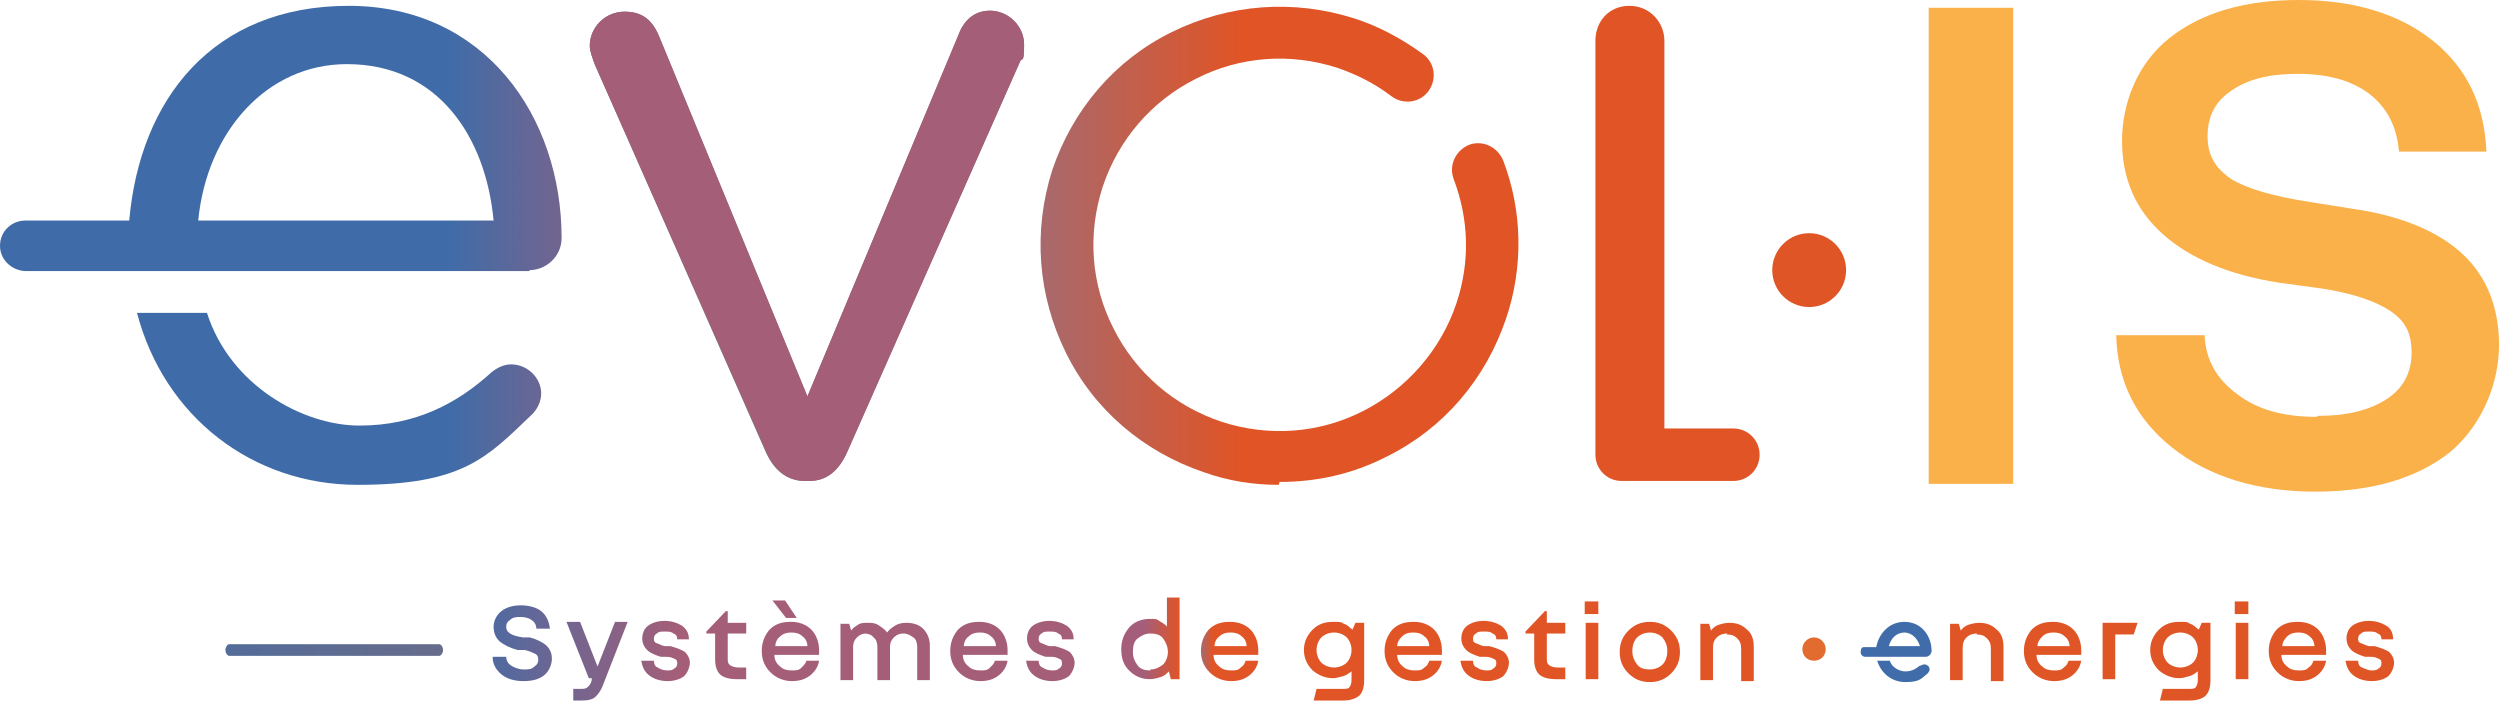 <svg xmlns="http://www.w3.org/2000/svg" xmlns:xlink="http://www.w3.org/1999/xlink" id="a" viewBox="0 0 257.3 72.4"><defs><style>      .cls-1 {        fill: #406daa;      }      .cls-1, .cls-2, .cls-3, .cls-4, .cls-5, .cls-6, .cls-7, .cls-8, .cls-9, .cls-10, .cls-11, .cls-12, .cls-13, .cls-14, .cls-15, .cls-16, .cls-17, .cls-18, .cls-19, .cls-20, .cls-21, .cls-22, .cls-23, .cls-24, .cls-25, .cls-26, .cls-27, .cls-28 {        stroke-width: 0px;      }      .cls-2 {        fill: url(#linear-gradient);      }      .cls-3 {        fill: url(#linear-gradient-11);      }      .cls-4 {        fill: url(#linear-gradient-12);      }      .cls-5 {        fill: url(#linear-gradient-13);      }      .cls-6 {        fill: url(#linear-gradient-10);      }      .cls-7 {        fill: url(#linear-gradient-17);      }      .cls-8 {        fill: url(#linear-gradient-16);      }      .cls-9 {        fill: url(#linear-gradient-19);      }      .cls-10 {        fill: url(#linear-gradient-15);      }      .cls-11 {        fill: url(#linear-gradient-23);      }      .cls-12 {        fill: url(#linear-gradient-21);      }      .cls-13 {        fill: url(#linear-gradient-18);      }      .cls-14 {        fill: url(#linear-gradient-14);      }      .cls-15 {        fill: url(#linear-gradient-22);      }      .cls-16 {        fill: url(#linear-gradient-20);      }      .cls-17 {        fill: url(#linear-gradient-24);      }      .cls-18 {        fill: #a45e78;      }      .cls-29 {        opacity: .8;      }      .cls-19 {        fill: url(#linear-gradient-4);      }      .cls-20 {        fill: url(#linear-gradient-2);      }      .cls-21 {        fill: url(#linear-gradient-3);      }      .cls-22 {        fill: url(#linear-gradient-8);      }      .cls-23 {        fill: url(#linear-gradient-9);      }      .cls-24 {        fill: url(#linear-gradient-7);      }      .cls-25 {        fill: url(#linear-gradient-5);      }      .cls-26 {        fill: url(#linear-gradient-6);      }      .cls-27 {        fill: #f99d1c;      }      .cls-28 {        fill: #df5526;      }    </style><linearGradient id="linear-gradient" x1="-45.2" y1="35.9" x2="183.1" y2="35.9" gradientTransform="translate(0 61.2) scale(1 -1)" gradientUnits="userSpaceOnUse"><stop offset=".2" stop-color="#3f6ca8"></stop><stop offset="1" stop-color="#e26b2f"></stop></linearGradient><linearGradient id="linear-gradient-2" x1="-45.2" y1="47" x2="183.1" y2="47" gradientTransform="translate(0 61.2) scale(1 -1)" gradientUnits="userSpaceOnUse"><stop offset=".4" stop-color="#3f6ca8"></stop><stop offset=".5" stop-color="#a45e78"></stop></linearGradient><linearGradient id="linear-gradient-3" x1="-45.2" y1="20.2" x2="183.1" y2="20.2" gradientTransform="translate(0 61.2) scale(1 -1)" gradientUnits="userSpaceOnUse"><stop offset=".4" stop-color="#3f6ca8"></stop><stop offset=".5" stop-color="#a45e78"></stop></linearGradient><linearGradient id="linear-gradient-4" x1="-45.2" y1="-5.7" x2="183.1" y2="-5.7" gradientTransform="translate(0 61.2) scale(1 -1)" gradientUnits="userSpaceOnUse"><stop offset=".2" stop-color="#3f6ca8"></stop><stop offset="1" stop-color="#e26b2f"></stop></linearGradient><linearGradient id="linear-gradient-5" x1="-44.4" y1="-4.9" x2="183.9" y2="-4.9" gradientTransform="translate(0 61.2) scale(1 -1)" gradientUnits="userSpaceOnUse"><stop offset=".4" stop-color="#3f6ca8"></stop><stop offset=".5" stop-color="#a45e78"></stop></linearGradient><linearGradient id="linear-gradient-6" x1="-44.4" y1="-6.9" x2="183.9" y2="-6.9" gradientTransform="translate(0 61.2) scale(1 -1)" gradientUnits="userSpaceOnUse"><stop offset=".4" stop-color="#3f6ca8"></stop><stop offset=".5" stop-color="#a45e78"></stop></linearGradient><linearGradient id="linear-gradient-7" x1="-44.4" y1="-5.8" x2="183.9" y2="-5.8" gradientTransform="translate(0 61.2) scale(1 -1)" gradientUnits="userSpaceOnUse"><stop offset=".4" stop-color="#3f6ca8"></stop><stop offset=".5" stop-color="#a45e78"></stop></linearGradient><linearGradient id="linear-gradient-8" x1="-44.4" y1="-5.2" x2="183.9" y2="-5.2" gradientTransform="translate(0 61.2) scale(1 -1)" gradientUnits="userSpaceOnUse"><stop offset=".4" stop-color="#3f6ca8"></stop><stop offset=".5" stop-color="#a45e78"></stop></linearGradient><linearGradient id="linear-gradient-9" x1="-44.4" y1="-4.7" x2="183.9" y2="-4.7" gradientTransform="translate(0 61.2) scale(1 -1)" gradientUnits="userSpaceOnUse"><stop offset=".4" stop-color="#3f6ca8"></stop><stop offset=".5" stop-color="#a45e78"></stop></linearGradient><linearGradient id="linear-gradient-10" x1="-44.4" y1="-5.7" x2="183.9" y2="-5.7" gradientTransform="translate(0 61.2) scale(1 -1)" gradientUnits="userSpaceOnUse"><stop offset=".4" stop-color="#3f6ca8"></stop><stop offset=".5" stop-color="#a45e78"></stop></linearGradient><linearGradient id="linear-gradient-11" x1="-44.4" y1="-5.8" x2="183.9" y2="-5.8" gradientTransform="translate(0 61.2) scale(1 -1)" gradientUnits="userSpaceOnUse"><stop offset=".4" stop-color="#3f6ca8"></stop><stop offset=".5" stop-color="#a45e78"></stop></linearGradient><linearGradient id="linear-gradient-12" x1="-44.4" y1="-5.8" x2="183.9" y2="-5.8" gradientTransform="translate(0 61.2) scale(1 -1)" gradientUnits="userSpaceOnUse"><stop offset=".4" stop-color="#3f6ca8"></stop><stop offset=".5" stop-color="#a45e78"></stop></linearGradient><linearGradient id="linear-gradient-13" x1="101" y1="36.2" x2="145.2" y2="36.2" gradientTransform="translate(0 61.2) scale(1 -1)" gradientUnits="userSpaceOnUse"><stop offset=".2" stop-color="#a36b73"></stop><stop offset="1" stop-color="#e05426"></stop></linearGradient><linearGradient id="linear-gradient-14" x1="101" y1="35.9" x2="145.2" y2="35.9" gradientTransform="translate(0 61.2) scale(1 -1)" gradientUnits="userSpaceOnUse"><stop offset=".1" stop-color="#a36b73"></stop><stop offset=".6" stop-color="#e05426"></stop></linearGradient><linearGradient id="linear-gradient-15" x1="115.3" y1="-4.7" x2="121.4" y2="-4.7" gradientTransform="translate(0 61.2) scale(1 -1)" gradientUnits="userSpaceOnUse"><stop offset=".4" stop-color="#a45e7a"></stop><stop offset="1" stop-color="#e05426"></stop></linearGradient><linearGradient id="linear-gradient-16" x1="123.6" y1="-5.8" x2="125.6" y2="-5.8" gradientTransform="translate(0 61.2) scale(1 -1)" gradientUnits="userSpaceOnUse"><stop offset="0" stop-color="#a36b73"></stop><stop offset=".6" stop-color="#e05426"></stop></linearGradient><linearGradient id="linear-gradient-17" x1="101.9" y1="-6.9" x2="146.1" y2="-6.9" gradientTransform="translate(0 61.2) scale(1 -1)" gradientUnits="userSpaceOnUse"><stop offset=".1" stop-color="#a36b73"></stop><stop offset=".6" stop-color="#e05426"></stop></linearGradient><linearGradient id="linear-gradient-18" x1="101.9" y1="-5.8" x2="146.1" y2="-5.8" gradientTransform="translate(0 61.2) scale(1 -1)" gradientUnits="userSpaceOnUse"><stop offset=".1" stop-color="#a36b73"></stop><stop offset=".6" stop-color="#e05426"></stop></linearGradient><linearGradient id="linear-gradient-19" x1="101.9" y1="-5.8" x2="146.1" y2="-5.8" gradientTransform="translate(0 61.2) scale(1 -1)" gradientUnits="userSpaceOnUse"><stop offset=".1" stop-color="#a36b73"></stop><stop offset=".6" stop-color="#e05426"></stop></linearGradient><linearGradient id="linear-gradient-20" x1="101.9" y1="-5.2" x2="146.1" y2="-5.2" gradientTransform="translate(0 61.2) scale(1 -1)" gradientUnits="userSpaceOnUse"><stop offset=".1" stop-color="#a36b73"></stop><stop offset=".6" stop-color="#e05426"></stop></linearGradient><linearGradient id="linear-gradient-21" x1="101.9" y1="-4.7" x2="146.1" y2="-4.7" gradientTransform="translate(0 61.2) scale(1 -1)" gradientUnits="userSpaceOnUse"><stop offset=".1" stop-color="#a36b73"></stop><stop offset=".6" stop-color="#e05426"></stop></linearGradient><linearGradient id="linear-gradient-22" x1="101.9" y1="-5.8" x2="146.1" y2="-5.8" gradientTransform="translate(0 61.2) scale(1 -1)" gradientUnits="userSpaceOnUse"><stop offset=".1" stop-color="#a36b73"></stop><stop offset=".6" stop-color="#e05426"></stop></linearGradient><linearGradient id="linear-gradient-23" x1="101.9" y1="-5.7" x2="146.1" y2="-5.7" gradientTransform="translate(0 61.2) scale(1 -1)" gradientUnits="userSpaceOnUse"><stop offset=".1" stop-color="#a36b73"></stop><stop offset=".6" stop-color="#e05426"></stop></linearGradient><linearGradient id="linear-gradient-24" x1="101.9" y1="-5.6" x2="146.1" y2="-5.6" gradientTransform="translate(0 61.2) scale(1 -1)" gradientUnits="userSpaceOnUse"><stop offset=".2" stop-color="#a36b73"></stop><stop offset="1" stop-color="#e26b2f"></stop></linearGradient></defs><path class="cls-2" d="M83.2,49.5h-.4c-1.9,0-3.2-1.2-4-3L61.2,6.6c-.2-.6-.5-1.3-.5-1.9,0-1.8,1.5-3.5,3.6-3.5s3,1.2,3.6,2.7l15.2,36.9L98.6,3.7c.5-1.4,1.5-2.6,3.3-2.6s3.5,1.5,3.5,3.5-.2,1.3-.4,1.7l-17.8,40.2c-.8,1.8-2,3-3.9,3h0Z"></path><path class="cls-20" d="M54.5,27.8c1.7,0,3.3-1.4,3.3-3.3,0-12.5-7.9-23.9-21.9-23.9S14.4,10.2,13.3,22.7H2.6c-1.4,0-2.6,1.1-2.6,2.6s1.3,2.6,2.7,2.6h51.8ZM35.7,6.6c9.4,0,14.3,7.5,15.1,16.1h-30.4c.9-9.2,7.1-16.1,15.3-16.1h0Z"></path><path class="cls-21" d="M52.6,37.5c-.8,0-1.5.4-2,.8-3.5,3.2-7.8,5.5-13.6,5.5s-13.3-4.1-15.7-11.6h-7.2c2.8,10.7,11.9,17.7,22.7,17.7s13.3-2.8,17.8-7.1c.7-.6,1.1-1.5,1.1-2.3,0-1.6-1.4-3-3.1-3h0Z"></path><path class="cls-19" d="M45.2,67.5h-21.6c-.2,0-.4-.3-.4-.6s.2-.6.4-.6h21.6c.2,0,.4.3.4.6s-.2.6-.4.6Z"></path><path class="cls-25" d="M53.9,68.9c.5,0,.8,0,1.1-.3.3-.2.4-.4.4-.7s-.1-.5-.3-.6-.6-.3-1.1-.4h-.7c-.8-.2-1.4-.5-1.9-.9-.4-.4-.6-.9-.6-1.5s.3-1.2.8-1.6c.5-.4,1.2-.6,2-.6s1.6.2,2.1.6c.5.4.8,1,.9,1.8h-1.4c0-.4-.2-.7-.5-.9-.3-.2-.7-.3-1.1-.3s-.8,0-1.1.3c-.3.2-.4.4-.4.7s.1.5.4.7.7.3,1.3.4h.7c.8.2,1.3.5,1.7.8.4.4.6.8.6,1.4s-.3,1.3-.8,1.7c-.5.4-1.2.6-2.1.6s-1.7-.2-2.3-.7c-.6-.5-.9-1.1-.9-1.8h1.4c0,.4.2.7.5.9.3.2.8.4,1.3.4h0Z"></path><path class="cls-26" d="M60.9,70.1v-.3c0,0-.3,0-.3,0l-2.3-5.8h1.4l1.8,4.6,1.8-4.6h1.3l-2.5,6.4c-.2.6-.5,1-.8,1.3s-.8.4-1.5.4h-.8v-1.2h.7c.4,0,.6,0,.8-.2s.3-.3.4-.7Z"></path><path class="cls-24" d="M68.6,69c.4,0,.6,0,.8-.2.2-.1.3-.3.3-.5s0-.4-.3-.5c-.2-.1-.4-.2-.8-.2h-.6c-.6-.2-1.1-.4-1.4-.7s-.5-.7-.5-1.2.2-1,.6-1.3,1-.5,1.7-.5,1.3.2,1.8.5c.5.4.7.8.7,1.4h-1.2c0-.3-.1-.5-.4-.6-.2-.2-.5-.2-.9-.2s-.6,0-.8.2c-.2.1-.3.3-.3.5s0,.4.3.5.4.2.8.3h.6c.7.2,1.2.4,1.5.6.3.3.5.7.5,1.1s-.2,1-.6,1.4c-.4.3-1,.5-1.7.5s-1.4-.2-1.9-.6-.7-.9-.8-1.5h1.3c0,.3.1.6.4.7.3.2.6.3,1,.3h0Z"></path><path class="cls-22" d="M75.8,68.7h1v1.2h-1c-.8,0-1.4-.2-1.7-.5s-.5-.8-.5-1.5v-2.7h-.9v-.2l2-2.1h.2v1.2h1.9v1.1h-1.9v2.6c0,.3,0,.5.3.7.2.1.4.2.8.2Z"></path><path class="cls-23" d="M83,68h1.3c-.1.6-.4,1.1-.9,1.5-.5.4-1.1.6-1.9.6s-1.6-.3-2.2-.9c-.6-.6-.9-1.3-.9-2.2s.3-1.6.8-2.2c.6-.6,1.3-.8,2.2-.8s1.6.3,2.1.8c.5.5.8,1.3.8,2.1v.2c0,0,0,.2,0,.3h-4.6c0,.5.2.9.6,1.2.3.3.7.4,1.2.4s.7,0,1-.3.4-.4.5-.7h0ZM79.5,61.8h1.3l1.2,1.8h-1.1s-1.4-1.8-1.4-1.8ZM81.4,65.1c-.4,0-.8.1-1.1.4-.3.2-.5.6-.5,1h3.3c0-.4-.2-.8-.5-1-.3-.3-.7-.4-1.1-.4h0Z"></path><path class="cls-6" d="M89.2,65.2c-.4,0-.7.1-1,.4s-.4.6-.4,1v3.4h-1.3v-5.8h.9l.2.7c.2-.3.4-.4.7-.6s.6-.2,1-.2.8,0,1.2.3c.3.2.6.4.8.7.2-.3.5-.5.8-.7s.7-.3,1.2-.3c.7,0,1.3.2,1.7.6.4.4.7,1,.7,1.7v3.6h-1.3v-3.4c0-.4-.1-.8-.4-1s-.6-.4-1-.4-.7.1-1,.4-.4.6-.4,1v3.4h-1.3v-3.4c0-.4-.1-.8-.4-1-.2-.3-.6-.4-1-.4h0Z"></path><path class="cls-3" d="M102.4,68h1.3c-.1.6-.4,1.1-.9,1.5-.5.4-1.1.6-1.9.6s-1.6-.3-2.2-.9c-.6-.6-.9-1.3-.9-2.2s.3-1.6.8-2.2c.6-.6,1.3-.8,2.2-.8s1.6.3,2.1.8c.5.5.8,1.3.8,2.1v.2c0,0,0,.2,0,.3h-4.6c0,.5.2.9.6,1.2.3.3.7.4,1.2.4s.7,0,1-.3.4-.4.5-.7h0ZM100.8,65.1c-.4,0-.8.1-1.1.4-.3.2-.5.6-.5,1h3.3c0-.4-.2-.8-.5-1-.3-.3-.7-.4-1.1-.4h0Z"></path><path class="cls-4" d="M108.2,69c.4,0,.6,0,.8-.2.2-.1.3-.3.3-.5s0-.4-.3-.5c-.2-.1-.4-.2-.8-.2h-.6c-.6-.2-1.1-.4-1.4-.7s-.5-.7-.5-1.2.2-1,.6-1.3,1-.5,1.7-.5,1.3.2,1.8.5c.5.4.7.8.7,1.4h-1.2c0-.3-.1-.5-.4-.6-.2-.2-.5-.2-.9-.2s-.6,0-.8.2c-.2.1-.3.3-.3.5s0,.4.3.5.4.2.8.3h.6c.7.2,1.2.4,1.5.6.3.3.5.7.5,1.1s-.2,1-.6,1.4c-.4.3-1,.5-1.7.5s-1.4-.2-1.9-.6-.7-.9-.8-1.5h1.3c0,.3.1.6.4.7.3.2.6.3,1,.3h0Z"></path><g class="cls-29"><path class="cls-27" d="M198.5,49.8V.8h8.7v49h-8.7Z"></path><path class="cls-27" d="M238.6,42.8c3,0,5.3-.6,7-1.7s2.6-2.7,2.6-4.8-.7-3.3-2.2-4.3c-1.5-1-3.8-1.8-7-2.3l-4.4-.6c-5.2-.8-9.2-2.5-12-5s-4.2-5.7-4.2-9.6,1.6-8,4.9-10.6c3.3-2.6,7.7-3.9,13.3-3.9s10.3,1.4,13.8,4.2c3.5,2.8,5.3,6.6,5.5,11.4h-9c-.2-2.5-1.2-4.5-3-5.9-1.8-1.4-4.3-2.1-7.4-2.1s-5.2.6-6.8,1.7c-1.7,1.1-2.5,2.7-2.5,4.7s.8,3.3,2.4,4.4c1.6,1,4.3,1.8,8.2,2.4l4.4.7c4.9.7,8.7,2.3,11.2,4.6s3.8,5.5,3.8,9.4-1.7,8.2-5,11c-3.4,2.7-8,4.1-13.9,4.1s-10.9-1.5-14.7-4.5c-3.8-3-5.7-6.9-5.8-11.6h9.1c.1,2.5,1.2,4.5,3.4,6.1,2.1,1.6,4.8,2.3,8.1,2.3h0Z"></path></g><path class="cls-5" d="M178.4,44.1h-7.1V4.2c0-1.9-1.5-3.6-3.6-3.6s-3.5,1.6-3.5,3.6v42.6c0,1.5,1.2,2.7,2.7,2.7h11.5c1.5,0,2.7-1.2,2.7-2.7s-1.2-2.7-2.7-2.7Z"></path><path class="cls-14" d="M131.6,49.9c-2.6,0-5.2-.4-7.7-1.3-6.2-2.1-11.3-6.4-14.2-12.3-2.9-5.9-3.4-12.5-1.4-18.8,2.1-6.2,6.4-11.3,12.3-14.2,5.9-2.9,12.5-3.4,18.8-1.4,2.5.8,4.9,2.1,7.1,3.7,1.2.9,1.4,2.6.5,3.8s-2.6,1.4-3.8.5c-1.7-1.3-3.5-2.2-5.5-2.9-4.9-1.6-10.1-1.2-14.6,1.1-4.6,2.3-8,6.3-9.6,11.1-1.6,4.9-1.2,10.1,1.1,14.6,2.3,4.6,6.3,8,11.1,9.6,4.9,1.6,10.1,1.2,14.6-1.1s8-6.3,9.6-11.1c1.4-4.2,1.3-8.6-.3-12.8-.5-1.4.2-2.9,1.6-3.5,1.4-.5,2.9.2,3.5,1.6,2,5.2,2.1,11,.3,16.3-2.1,6.2-6.4,11.3-12.3,14.2-3.5,1.8-7.2,2.6-11,2.6h0Z"></path><circle class="cls-28" cx="186.2" cy="27.8" r="3.8"></circle><path class="cls-10" d="M121.4,61.8v8.1h-.9l-.2-.8c-.3.3-.5.5-.9.6-.3.1-.7.2-1.1.2-.8,0-1.5-.3-2.1-.9-.6-.6-.8-1.3-.8-2.2s.3-1.6.8-2.2,1.3-.9,2.1-.9.7,0,1,.2.6.3.8.6v-3h1.3ZM118.4,68.9c.5,0,.9-.2,1.3-.5.3-.3.5-.8.5-1.3s-.2-1-.5-1.4c-.3-.4-.8-.5-1.3-.5s-.9.2-1.3.5-.5.8-.5,1.4.2,1,.5,1.4.8.5,1.3.5Z"></path><path class="cls-8" d="M128.2,68h1.3c-.1.6-.4,1.1-.9,1.5-.5.4-1.1.6-1.9.6s-1.6-.3-2.2-.9c-.6-.6-.9-1.3-.9-2.2s.3-1.6.8-2.2c.6-.6,1.3-.8,2.2-.8s1.6.3,2.1.8c.5.5.8,1.3.8,2.1v.2c0,0,0,.2,0,.3h-4.6c0,.5.2.9.6,1.2.3.3.7.4,1.2.4s.7,0,1-.3c.3-.2.4-.4.5-.7h0ZM126.6,65.1c-.4,0-.8.1-1.1.4-.3.2-.5.6-.5,1h3.3c0-.4-.2-.8-.5-1-.3-.3-.7-.4-1.1-.4h0Z"></path><path class="cls-7" d="M139.2,64.8l.3-.7h.9v5.9c0,.8-.2,1.3-.5,1.6-.4.3-.9.5-1.7.5h-3l.3-1.2h2.7c.3,0,.6,0,.7-.2.1-.1.2-.4.2-.7v-.9c-.3.2-.5.4-.9.5s-.7.2-1,.2c-.8,0-1.5-.3-2.1-.8-.6-.6-.9-1.3-.9-2.1s.3-1.5.9-2.1c.6-.6,1.3-.8,2.1-.8s.8,0,1.1.2c.4.1.6.4.9.6h0ZM137.3,68.7c.5,0,1-.2,1.3-.5.3-.3.5-.8.5-1.3s-.2-1-.5-1.3-.8-.5-1.3-.5-1,.2-1.3.5c-.3.3-.5.8-.5,1.3s.2,1,.5,1.3c.3.3.8.5,1.3.5Z"></path><path class="cls-13" d="M147.1,68h1.3c-.1.6-.4,1.1-.9,1.5-.5.4-1.1.6-1.9.6s-1.6-.3-2.2-.9c-.6-.6-.9-1.3-.9-2.2s.3-1.6.8-2.2c.6-.6,1.3-.8,2.2-.8s1.6.3,2.1.8c.5.5.8,1.3.8,2.1v.2c0,0,0,.2,0,.3h-4.6c0,.5.2.9.6,1.2.3.3.7.4,1.2.4s.7,0,1-.3c.3-.2.4-.4.5-.7h0ZM145.4,65.1c-.4,0-.8.1-1.1.4s-.5.6-.5,1h3.3c0-.4-.2-.8-.5-1-.3-.3-.7-.4-1.1-.4h0Z"></path><path class="cls-9" d="M152.9,69c.4,0,.6,0,.8-.2.2-.1.3-.3.3-.5s0-.4-.3-.5c-.2-.1-.4-.2-.8-.2h-.6c-.6-.2-1.1-.4-1.4-.7s-.5-.7-.5-1.2.2-1,.6-1.3,1-.5,1.7-.5,1.3.2,1.8.5c.5.4.7.8.7,1.4h-1.2c0-.3-.1-.5-.4-.6-.2-.2-.5-.2-.9-.2s-.6,0-.8.2c-.2.1-.3.3-.3.5s0,.4.3.5.4.2.8.3h.6c.7.2,1.2.4,1.5.6.3.3.5.7.5,1.1s-.2,1-.6,1.4c-.4.3-1,.5-1.7.5s-1.4-.2-1.9-.6-.7-.9-.8-1.5h1.3c0,.3.1.6.4.7.3.2.6.3,1,.3h0Z"></path><path class="cls-16" d="M160.1,68.7h1v1.2h-1c-.8,0-1.4-.2-1.7-.5s-.5-.8-.5-1.5v-2.7h-.9v-.2l2-2.1h.2v1.2h1.9v1.1h-1.9v2.6c0,.3,0,.5.3.7.2.1.4.2.8.2Z"></path><path class="cls-12" d="M163.1,63.2v-1.3h1.4v1.3h-1.4ZM163.2,69.9v-5.8h1.3v5.8h-1.3Z"></path><path class="cls-15" d="M169.8,64c.9,0,1.6.3,2.2.9.6.6.9,1.3.9,2.2s-.3,1.6-.9,2.2-1.3.9-2.2.9-1.6-.3-2.2-.9c-.6-.6-.9-1.3-.9-2.2s.3-1.6.9-2.2,1.3-.9,2.2-.9ZM169.8,68.9c.5,0,1-.2,1.3-.5s.5-.8.5-1.4-.2-1-.5-1.4c-.3-.3-.8-.5-1.3-.5s-1,.2-1.3.5-.5.8-.5,1.4.2,1,.5,1.4.8.5,1.3.5Z"></path><path class="cls-11" d="M177.8,65.2c-.4,0-.8.1-1.1.4-.3.3-.4.6-.4,1.1v3.3h-1.3v-5.8h.9l.2.7c.2-.3.5-.5.8-.6s.7-.2,1.1-.2c.7,0,1.3.2,1.8.7.5.4.7,1,.7,1.8v3.5h-1.3v-3.3c0-.5-.1-.8-.4-1.1-.3-.3-.6-.4-1.1-.4h0Z"></path><path class="cls-17" d="M185.5,66.8c0-.7.6-1.2,1.2-1.2s1.2.5,1.2,1.2-.5,1.2-1.2,1.2-1.2-.5-1.2-1.2Z"></path><path class="cls-28" d="M203.5,65.2c-.4,0-.8.1-1.1.4-.3.3-.4.6-.4,1.1v3.3h-1.3v-5.8h.9l.2.7c.2-.3.5-.5.8-.6s.7-.2,1.1-.2c.7,0,1.3.2,1.8.7.5.4.7,1,.7,1.8v3.5h-1.3v-3.3c0-.5-.1-.8-.4-1.1-.3-.3-.6-.4-1.1-.4h0Z"></path><path class="cls-28" d="M212.9,68h1.3c-.1.6-.4,1.1-.9,1.5-.5.4-1.1.6-1.9.6s-1.6-.3-2.2-.9c-.6-.6-.9-1.3-.9-2.2s.3-1.6.8-2.2c.6-.6,1.3-.8,2.2-.8s1.6.3,2.1.8c.5.5.8,1.3.8,2.1v.2c0,0,0,.2,0,.3h-4.6c0,.5.2.9.6,1.2.3.3.7.4,1.2.4s.7,0,1-.3c.3-.2.4-.4.5-.7h0ZM211.3,65.1c-.4,0-.8.1-1.1.4s-.5.6-.5,1h3.3c0-.4-.2-.8-.5-1-.3-.3-.7-.4-1.1-.4h0Z"></path><path class="cls-28" d="M216.4,69.9v-5.8h3.6l-.4,1.2h-1.9v4.6h-1.3Z"></path><path class="cls-28" d="M226.3,64.8l.3-.7h.9v5.9c0,.8-.2,1.3-.5,1.6s-.9.5-1.7.5h-3l.3-1.2h2.7c.3,0,.6,0,.7-.2.1-.1.2-.4.2-.7v-.9c-.3.2-.5.4-.9.5s-.7.2-1,.2c-.8,0-1.5-.3-2.1-.8-.6-.6-.9-1.3-.9-2.1s.3-1.5.9-2.1c.6-.6,1.3-.8,2.1-.8s.8,0,1.1.2c.4.1.6.4.9.6h0ZM224.4,68.7c.5,0,1-.2,1.3-.5.3-.3.5-.8.5-1.3s-.2-1-.5-1.3c-.3-.3-.8-.5-1.3-.5s-1,.2-1.3.5c-.3.3-.5.8-.5,1.3s.2,1,.5,1.3c.3.3.8.5,1.3.5Z"></path><path class="cls-28" d="M230,63.2v-1.3h1.4v1.3h-1.4ZM230.1,69.9v-5.8h1.3v5.8h-1.3Z"></path><path class="cls-28" d="M238.1,68h1.3c-.1.6-.4,1.1-.9,1.5-.5.4-1.1.6-1.9.6s-1.6-.3-2.2-.9c-.6-.6-.9-1.3-.9-2.2s.3-1.6.8-2.2c.6-.6,1.3-.8,2.2-.8s1.6.3,2.1.8c.5.5.8,1.3.8,2.1v.2c0,0,0,.2,0,.3h-4.6c0,.5.2.9.6,1.2.3.3.7.4,1.2.4s.7,0,1-.3c.3-.2.4-.4.5-.7h0ZM236.5,65.1c-.4,0-.8.1-1.1.4s-.5.6-.5,1h3.3c0-.4-.2-.8-.5-1-.3-.3-.7-.4-1.1-.4h0Z"></path><path class="cls-28" d="M244,69c.4,0,.6,0,.8-.2.2-.1.3-.3.3-.5s0-.4-.3-.5c-.2-.1-.4-.2-.8-.2h-.6c-.6-.2-1.1-.4-1.4-.7s-.5-.7-.5-1.2.2-1,.6-1.3,1-.5,1.7-.5,1.3.2,1.8.5.7.8.7,1.4h-1.2c0-.3-.1-.5-.4-.6-.2-.2-.5-.2-.9-.2s-.6,0-.8.2c-.2.1-.3.3-.3.5s0,.4.3.5.4.2.8.3h.6c.7.2,1.2.4,1.5.6.3.3.5.7.5,1.1s-.2,1-.6,1.4c-.4.3-1,.5-1.7.5s-1.4-.2-1.9-.6-.7-.9-.8-1.5h1.3c0,.3.1.6.4.7s.6.3,1,.3h0Z"></path><path class="cls-18" d="M83.3,49.5h-.4c-1.9,0-3.2-1.2-4-3L61.2,6.6c-.2-.6-.5-1.3-.5-1.9,0-1.8,1.5-3.5,3.6-3.5s3,1.2,3.6,2.7l15.2,36.9L98.6,3.7c.5-1.4,1.5-2.6,3.3-2.6s3.5,1.5,3.5,3.5-.2,1.3-.4,1.7l-17.8,40.2c-.8,1.8-2,3-3.9,3h0Z"></path><path class="cls-1" d="M196,64c-1.5,0-2.6,1.1-2.9,2.6h-1.2c-.1,0-.2,0-.3.1,0,0-.1.2-.1.4,0,.3.2.5.5.5h6.2c.3,0,.6-.3.6-.6,0-1.5-1-3-2.8-3h0ZM194.4,66.5c.2-.8.8-1.4,1.6-1.4s1.4.7,1.6,1.4h-3.2Z"></path><path class="cls-1" d="M197.6,68.5c-.5.4-.9.6-1.5.6s-1.4-.4-1.6-1.1h-1.3c.4,1.3,1.5,2.2,2.9,2.2s1.6-.3,2.3-.9c.1-.1.2-.3.2-.4,0-.4-.5-.7-.9-.4h0Z"></path></svg>